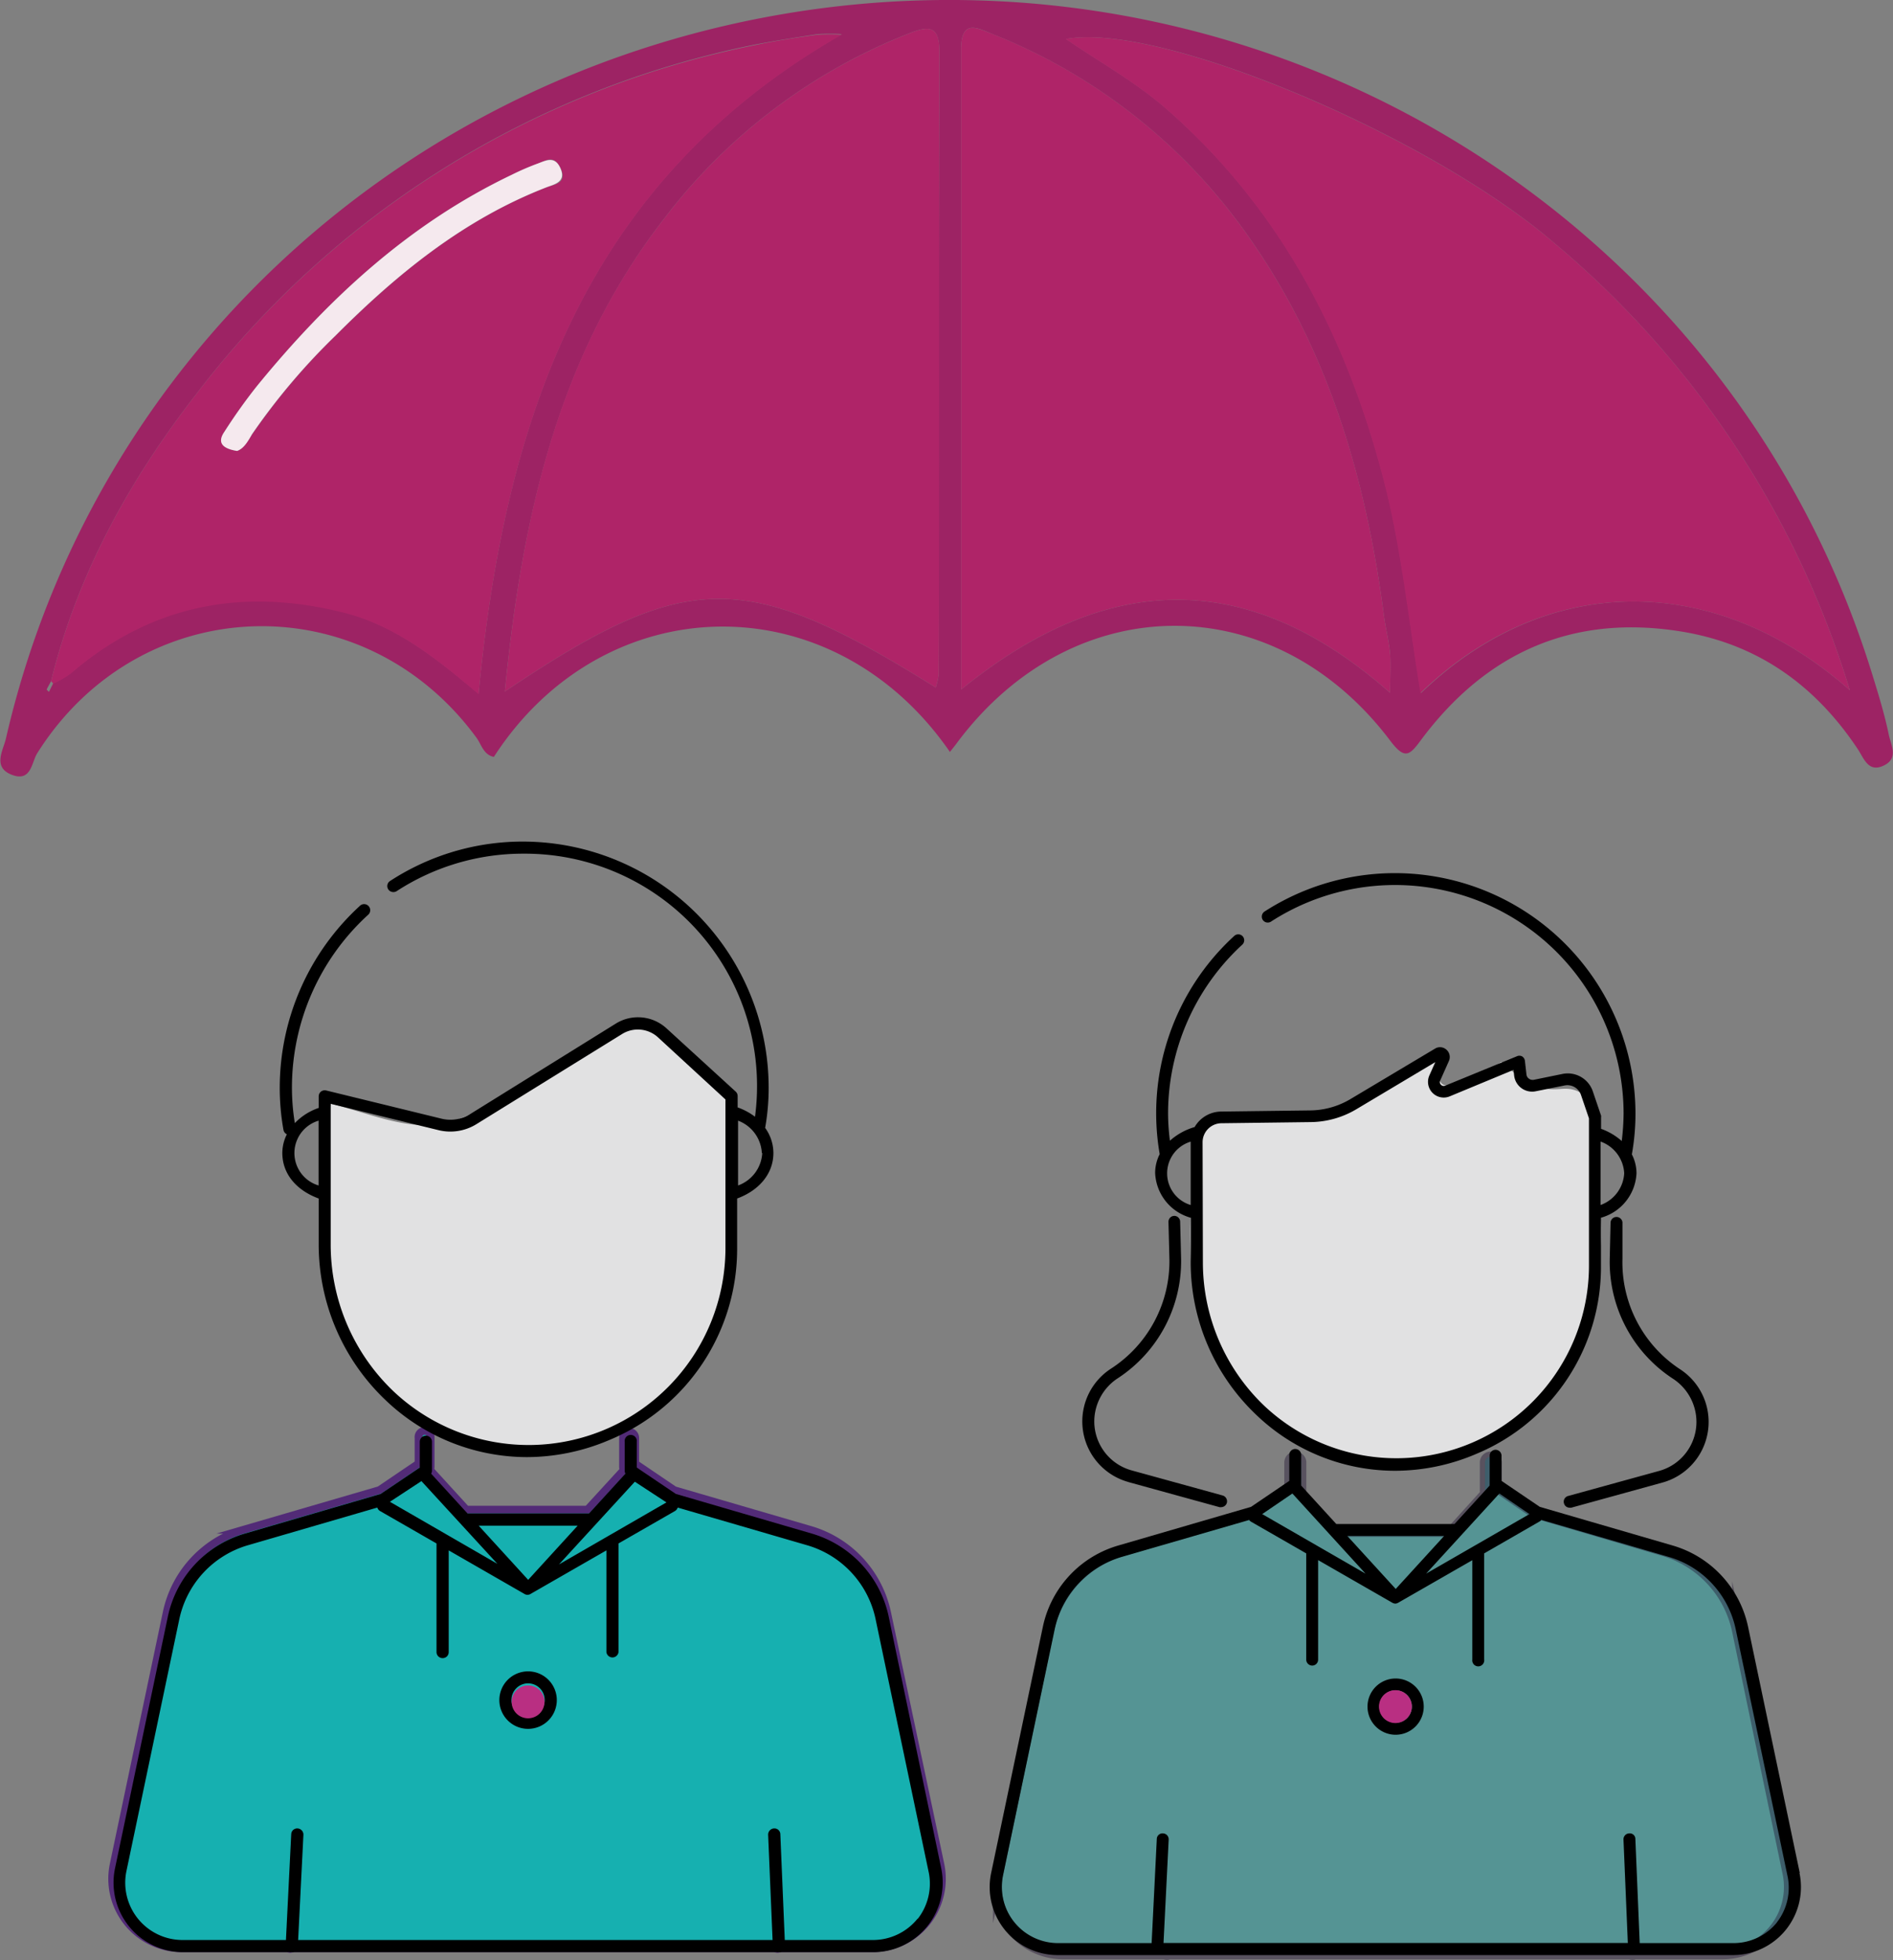 <svg xmlns="http://www.w3.org/2000/svg" viewBox="0 0 183.18 189.58"><rect x="0" y="0" width="183.18" height="189.58" fill="#808080" stroke="none"/><defs><style>.cls-1{fill:#9d2364;}.cls-2{fill:#af2468;}.cls-3{fill:#f5e9ee;}.cls-4,.cls-6{fill:#16b0b0;stroke-miterlimit:10;}.cls-4{stroke:#522b77;stroke-width:0.75px;}.cls-5{fill:#e1e1e2;}.cls-6{stroke:#1f1130;isolation:isolate;opacity:0.41;}.cls-7{fill:#b92f82;}</style></defs><g id="Layer_2" data-name="Layer 2"><g id="Layer_2-2" data-name="Layer 2"><path class="cls-1" d="M91.92,72.72c-11.39-16.48-33.47-16-44.13.48-1-.2-1.2-1.19-1.68-1.85-11-15-32.6-14.23-42.51,1.5-.55.88-.57,2.81-2.46,2.08S.31,72.56.57,71.44C9,34.72,39.25,7,77.25,1.12c46.24-7.12,90.52,20.27,104,64.35.57,1.84,1.13,3.69,1.52,5.57.2,1,1,2.29-.49,3s-1.91-.69-2.5-1.58c-4.09-6.15-9.63-10.15-17-11.37-10.57-1.74-18.93,2-25.24,10.43-1.13,1.53-1.58,2-3,.13-11.24-14.9-30.67-14.81-41.88.12C92.5,72,92.27,72.28,91.92,72.72ZM5.16,66.06a9.39,9.39,0,0,0,1.72-1c7.74-6.65,16.6-8.31,26.33-5.88,5,1.26,9,4.45,13.1,7.9C48.83,40.79,56.46,17.61,81.46,3.3a20.78,20.78,0,0,0-2.34,0c-2,.31-4,.62-6,1A90.31,90.31,0,0,0,18.94,38.18c-6.43,8.28-11.47,17.39-14,27.7-.14.27-.3.54-.43.81,0,0,.15.15.23.22Zm85.39.43a7.57,7.57,0,0,0,.29-1.29c0-20.07,0-40.13.06-60.2,0-2.53-1-2.52-2.91-1.78A55,55,0,0,0,64.38,21C53.9,34.42,50.49,50.29,48.85,66.88,66.54,55,72.12,55,90.55,66.49Zm2.45.2C107.26,55.12,120.92,55,134.51,67c0-1.53.09-2.66,0-3.78s-.43-2.45-.59-3.68c-1.7-13-5.28-25.46-12.92-36.39A54.9,54.9,0,0,0,96.08,3.31C94.62,2.72,93,1.78,93,4.76,93,25.17,93,45.58,93,66.69Zm86,.06a90.85,90.85,0,0,0-28.71-43.34C138.25,13.1,112.24,2.08,103.16,3.77c3.3,2.25,6.76,4.17,9.76,6.79C124,20.24,130.4,32.64,134,46.69c1.69,6.62,2.36,13.42,3.5,20.34C149.68,55.28,166,55.26,179,66.75Z"></path><path class="cls-2" d="M90.55,66.49C72.12,55,66.54,55,48.85,66.88c1.64-16.59,5-32.46,15.53-45.88A55,55,0,0,1,88,3.22C89.9,2.48,90.91,2.47,90.9,5c-.06,20.07,0,40.13-.06,60.2A7.57,7.57,0,0,1,90.55,66.49Z"></path><path class="cls-2" d="M93,66.69c0-21.11,0-41.52,0-61.93,0-3,1.64-2,3.1-1.45A54.9,54.9,0,0,1,121,23.15c7.64,10.93,11.22,23.34,12.92,36.39.16,1.23.48,2.44.59,3.68s0,2.25,0,3.78C120.92,55,107.26,55.12,93,66.69Z"></path><path class="cls-2" d="M179,66.75c-13-11.49-29.36-11.47-41.55.28-1.14-6.92-1.81-13.72-3.5-20.34-3.59-14-10-26.45-21.07-36.13-3-2.62-6.46-4.54-9.76-6.79,9.08-1.69,35.09,9.33,47.17,19.64A90.85,90.85,0,0,1,179,66.75Z"></path><path class="cls-2" d="M4.94,65.88c2.53-10.31,7.57-19.42,14-27.7A90.31,90.31,0,0,1,73.12,4.35c2-.42,4-.73,6-1a20.78,20.78,0,0,1,2.34,0c-25,14.31-32.63,37.49-35.15,63.79-4.07-3.45-8.05-6.64-13.1-7.9-9.73-2.43-18.59-.77-26.33,5.88a9.39,9.39,0,0,1-1.72,1Zm18-22.27c.65-.22,1-.93,1.44-1.57a63,63,0,0,1,8.11-9.59c6-6,12.42-11.24,20.42-14.34.7-.27,2-.37,1.36-1.79s-1.43-.79-2.25-.49a24.88,24.88,0,0,0-2.49,1.07c-9.94,4.74-17.78,12-24.66,20.43a52.83,52.83,0,0,0-3.15,4.42C21,42.87,21.62,43.4,22.94,43.61Z"></path><path class="cls-3" d="M22.94,43.61c-1.32-.21-2-.74-1.22-1.86a52.83,52.83,0,0,1,3.15-4.42c6.88-8.42,14.72-15.69,24.66-20.43A24.88,24.88,0,0,1,52,15.83c.82-.3,1.71-.81,2.25.49s-.66,1.52-1.36,1.79c-8,3.1-14.46,8.37-20.42,14.34A63,63,0,0,0,24.38,42C24,42.68,23.59,43.39,22.94,43.61Z"></path><path class="cls-4" d="M91,180.31,85.85,156a10.66,10.66,0,0,0-7.46-8.05l-13.14-3.83-3.78-2.56v-2.49a.59.59,0,0,0-.59-.59.6.6,0,0,0-.59.59v2.81a.57.57,0,0,0,.08.28L56.85,146H45.12l-3.52-3.85a.55.55,0,0,0,.07-.28v-2.81a.59.59,0,1,0-1.17,0v2.49l-3.78,2.56-13.14,3.83A10.65,10.65,0,0,0,16.12,156L11,180.31a6.72,6.72,0,0,0,6.58,8.11H27.85a.43.43,0,0,0,.22.06h0a.48.48,0,0,0,.24-.06H75a.48.48,0,0,0,.24.06h0a.43.43,0,0,0,.22-.06h8.88A6.72,6.72,0,0,0,91,180.31Z"></path><path class="cls-5" d="M61.78,98.38c4.82,4.37,5.09,4.78,7.34,6.2s1.54,8.78,1.67,10c1.74,16.86-9.3,26.9-22.11,25.49a19.84,19.84,0,0,1-17.36-18.87c-.26-7.41,0-10.81.69-14.46,3.85.94,8.22,3,12,1.63C50.3,106,56.92,101.78,61.78,98.38Z"></path><path d="M91.08,180.69,86,156.36a10.66,10.66,0,0,0-7.46-8.05l-13.14-3.83-3.78-2.55v-2.49a.59.59,0,1,0-1.17,0v2.8a.64.64,0,0,0,.07.28L57,146.37H45.24l-3.52-3.85a.54.54,0,0,0,.08-.28v-2.8a.58.58,0,0,0-.59-.59.59.59,0,0,0-.59.59v2.49l-3.78,2.55-13.13,3.83a10.66,10.66,0,0,0-7.47,8.05l-5.11,24.33a6.73,6.73,0,0,0,6.58,8.11H28a.51.51,0,0,0,.22,0h0a.69.69,0,0,0,.24,0H75.13a.7.7,0,0,0,.25,0h0a.59.59,0,0,0,.23,0H84.5a6.73,6.73,0,0,0,6.58-8.11ZM64.49,145.3l-10.4,6,7.34-8Zm-8.59,2.25-4.79,5.24-4.79-5.24Zm-15.12-4.31,7.35,8-10.4-6Zm48,42.33a5.54,5.54,0,0,1-4.31,2.05H75.94l-.43-10.23a.57.57,0,0,0-.62-.56.6.6,0,0,0-.56.61l.43,10.18H28.85l.51-10.17a.6.6,0,0,0-.56-.62.58.58,0,0,0-.62.56l-.51,10.23h-10a5.54,5.54,0,0,1-5.43-6.69l5.11-24.33A9.5,9.5,0,0,1,24,149.44l12.51-3.64a.6.6,0,0,0,.26.33l5.47,3.14v10.51a.59.59,0,0,0,.59.58.58.58,0,0,0,.59-.58v-9.84l7.36,4.23h0a.59.59,0,0,0,.26.07h0a.6.6,0,0,0,.27-.07h0l7.37-4.23v9.84a.59.59,0,0,0,1.17,0V149.27l5.47-3.14a.6.6,0,0,0,.26-.33l12.51,3.64a9.47,9.47,0,0,1,6.64,7.16l5.11,24.33A5.52,5.52,0,0,1,88.81,185.57Z"></path><path d="M27.76,109.7a4,4,0,0,0-.44,1.81c0,2,1.34,3.6,3.52,4.4v4.44a20.74,20.74,0,0,0,6.41,15A19.83,19.83,0,0,0,51,140.92a20.46,20.46,0,0,0,8-1.67,20,20,0,0,0,12.33-18.6v-4.74c2.17-.8,3.51-2.44,3.51-4.4a4.16,4.16,0,0,0-.8-2.43,21.87,21.87,0,0,0,.34-3.91A23.81,23.81,0,0,0,50.64,81.39,23.51,23.51,0,0,0,37.75,85.2a.58.58,0,0,0-.18.81.6.6,0,0,0,.82.17,22.4,22.4,0,0,1,12.25-3.62A22.47,22.47,0,0,1,73.06,108a6.27,6.27,0,0,0-1.68-.9V106a.59.59,0,0,0-.19-.43l-6.72-6.14A4.08,4.08,0,0,0,59.58,99l-14.09,8.75a3.61,3.61,0,0,1-2.76.44l-11.17-2.73a.6.6,0,0,0-.5.11.58.58,0,0,0-.22.46v1.12a5.71,5.71,0,0,0-2.31,1.47,21.52,21.52,0,0,1-.28-3.42A22.64,22.64,0,0,1,35.59,88.5a.59.59,0,1,0-.79-.87,23.85,23.85,0,0,0-7.73,17.54,23.27,23.27,0,0,0,.36,4.11A.59.59,0,0,0,27.76,109.7Zm46,1.81a3.54,3.54,0,0,1-2.34,3.14v-6.27A3.54,3.54,0,0,1,73.72,111.51ZM32,106.75l10.44,2.55a4.8,4.8,0,0,0,3.66-.58L60.2,100a2.89,2.89,0,0,1,3.48.33l6.52,6v14.39a19.05,19.05,0,0,1-32.14,13.82A19.6,19.6,0,0,1,32,120.35Zm-1.17,1.63v6.27a3.27,3.27,0,0,1,0-6.27Z"></path><path d="M51.11,161.64a2.78,2.78,0,1,0,2.77,2.78A2.78,2.78,0,0,0,51.11,161.64Zm0,4.38a1.61,1.61,0,1,1,1.6-1.6A1.61,1.61,0,0,1,51.11,166Z"></path><path class="cls-6" d="M173,181.21l-4.88-23.42A10.23,10.23,0,0,0,161,150l-12.56-3.69-3.61-2.46v-2.4a.57.57,0,0,0-.57-.57.56.56,0,0,0-.56.57v2.7a.6.6,0,0,0,.07.27l-3.36,3.71H129.2l-3.37-3.71a.5.5,0,0,0,.08-.27v-2.7a.57.57,0,0,0-.57-.57.56.56,0,0,0-.56.57v2.4l-3.61,2.46L108.61,150a10.23,10.23,0,0,0-7.13,7.75l-4.89,23.42a6.52,6.52,0,0,0,1.3,5.42,6.41,6.41,0,0,0,5,2.4h9.8a.54.54,0,0,0,.21.05h0a.56.56,0,0,0,.23-.05h44.61a.59.59,0,0,0,.23.05h0a.51.51,0,0,0,.22-.05h8.48a6.41,6.41,0,0,0,5-2.4A6.51,6.51,0,0,0,173,181.21Z"></path><path class="cls-5" d="M145.28,102.71c4.83,4.37,5.54,1.63,7.8,3.05s1.54,8.78,1.66,10c1.75,16.87-9.29,26.91-22.11,25.49a19.82,19.82,0,0,1-17.35-18.87,45.77,45.77,0,0,1,1.09-13.55c3.28-.88,2.9-.92,6.69-.63s8.25-1,13.25-4.67c4.1-3,2,1.09,3.53,1.43S144,103.6,145.28,102.71Z"></path><path d="M174.16,181.14l-5-23.79a10.43,10.43,0,0,0-7.3-7.88L149,145.73l-3.7-2.51v-2.43a.58.58,0,0,0-.58-.58.57.57,0,0,0-.57.58v2.74a.7.7,0,0,0,0,.14l-3.4,3.72H129.31l-3.4-3.72a.7.7,0,0,0,0-.14v-2.74a.58.58,0,1,0-1.15,0v2.43l-3.7,2.51-12.85,3.74a10.42,10.42,0,0,0-7.3,7.88l-5,23.79a6.58,6.58,0,0,0,6.44,7.94h65.34a6.58,6.58,0,0,0,6.44-7.94ZM148,146.43l-10,5.76,7.09-7.75Zm-8.25,2.11-4.69,5.13-4.69-5.13Zm-14.69-4.1,7.08,7.75-10-5.76Zm46.89,41.48a5.42,5.42,0,0,1-4.22,2h-9.06l-.42-10.06a.54.54,0,0,0-.6-.55.57.57,0,0,0-.55.6l.42,10H112.59l.5-10a.57.57,0,0,0-.55-.6.55.55,0,0,0-.6.54l-.5,10.07h-9.06a5.44,5.44,0,0,1-5.32-6.55l5-23.8a9.28,9.28,0,0,1,6.49-7L120.88,147a.52.52,0,0,0,.17.16l5.35,3.07V160.5a.58.58,0,0,0,.58.58.57.57,0,0,0,.57-.58v-9.62l7.21,4.14h0a.77.77,0,0,0,.26.07h0a.72.72,0,0,0,.25-.07h0l7.2-4.13v9.61a.58.58,0,1,0,1.15,0V150.23l5.35-3.08a.47.47,0,0,0,.18-.16l12.32,3.58a9.26,9.26,0,0,1,6.49,7l5,23.8A5.46,5.46,0,0,1,171.94,185.92Z"></path><path d="M115.22,117.77v4.35a20.31,20.31,0,0,0,6.27,14.64A19.41,19.41,0,0,0,135,142.24a20,20,0,0,0,7.85-1.63,19.55,19.55,0,0,0,12.07-18.21v-4.63a4.7,4.7,0,0,0,3.44-4.3,4.06,4.06,0,0,0-.45-1.83,22.38,22.38,0,0,0,.35-3.94,23.28,23.28,0,0,0-35.9-19.54.59.59,0,0,0-.17.8.58.58,0,0,0,.8.17,22.12,22.12,0,0,1,34.12,18.57,23,23,0,0,1-.18,2.65,6.1,6.1,0,0,0-2-1.18v-1.1a.57.57,0,0,0,0-.18l-.8-2.35a2.56,2.56,0,0,0-2.92-1.68l-2.79.57a.62.62,0,0,1-.47-.11.57.57,0,0,1-.24-.41l-.15-1.32a.59.59,0,0,0-.28-.43.57.57,0,0,0-.51,0L139.84,105a.36.36,0,0,1-.4-.09.34.34,0,0,1-.08-.4l.85-1.91a.94.94,0,0,0-.24-1.08.92.92,0,0,0-1.1-.11l-8.2,4.89a7.76,7.76,0,0,1-3.84,1.09l-8.66.11A3,3,0,0,0,115.6,109a6.13,6.13,0,0,0-2.39,1.32,21.06,21.06,0,0,1-.18-2.65,22.21,22.21,0,0,1,7.18-16.31.57.57,0,0,0-.77-.85,23.23,23.23,0,0,0-7.22,21.11,4,4,0,0,0-.44,1.82A4.7,4.7,0,0,0,115.22,117.77Zm41.95-4.3a3.47,3.47,0,0,1-2.29,3.07V110.4A3.45,3.45,0,0,1,157.17,113.47Zm-40.8-3a1.84,1.84,0,0,1,1.82-1.84l8.66-.11a8.82,8.82,0,0,0,4.41-1.25l7.63-4.55-.58,1.3a1.52,1.52,0,0,0,2,2l6.15-2.55.06.55a1.75,1.75,0,0,0,2.08,1.52l2.79-.56a1.39,1.39,0,0,1,1.6.92l.77,2.26V122.4a18.64,18.64,0,0,1-31.45,13.53,19.17,19.17,0,0,1-5.91-13.81Zm-1.15-.06v6.13a3.2,3.2,0,0,1,0-6.13Z"></path><path d="M135.05,162.33a2.72,2.72,0,1,0,2.72,2.72A2.72,2.72,0,0,0,135.05,162.33Zm0,4.28a1.57,1.57,0,1,1,1.57-1.56A1.56,1.56,0,0,1,135.05,166.61Z"></path><path d="M109.18,143.33l8.83,2.43a.39.39,0,0,0,.15,0,.58.58,0,0,0,.56-.42.59.59,0,0,0-.41-.71l-8.82-2.43a4.92,4.92,0,0,1-3.6-4.72,5,5,0,0,1,2.28-4.19,13.51,13.51,0,0,0,6.12-11.6l-.09-3.54a.57.57,0,0,0-.57-.56h0a.57.57,0,0,0-.56.59l.09,3.54a12.37,12.37,0,0,1-5.6,10.61,6.08,6.08,0,0,0,1.64,11Z"></path><path d="M157,118.2a.58.58,0,0,0-1.15,0l-.08,3.54a13.49,13.49,0,0,0,6.12,11.6,5,5,0,0,1,2.27,4.19,4.92,4.92,0,0,1-3.59,4.72l-8.83,2.43a.57.57,0,0,0-.4.71.56.56,0,0,0,.55.42.44.44,0,0,0,.16,0l8.82-2.43a6.08,6.08,0,0,0,1.64-11A12.36,12.36,0,0,1,157,121.74Z"></path><path class="cls-7" d="M52.69,164.61A1.59,1.59,0,1,1,51.11,163,1.59,1.59,0,0,1,52.69,164.61Z"></path><path class="cls-7" d="M136.62,165.05a1.59,1.59,0,1,1-1.59-1.59A1.59,1.59,0,0,1,136.62,165.05Z"></path></g></g></svg>